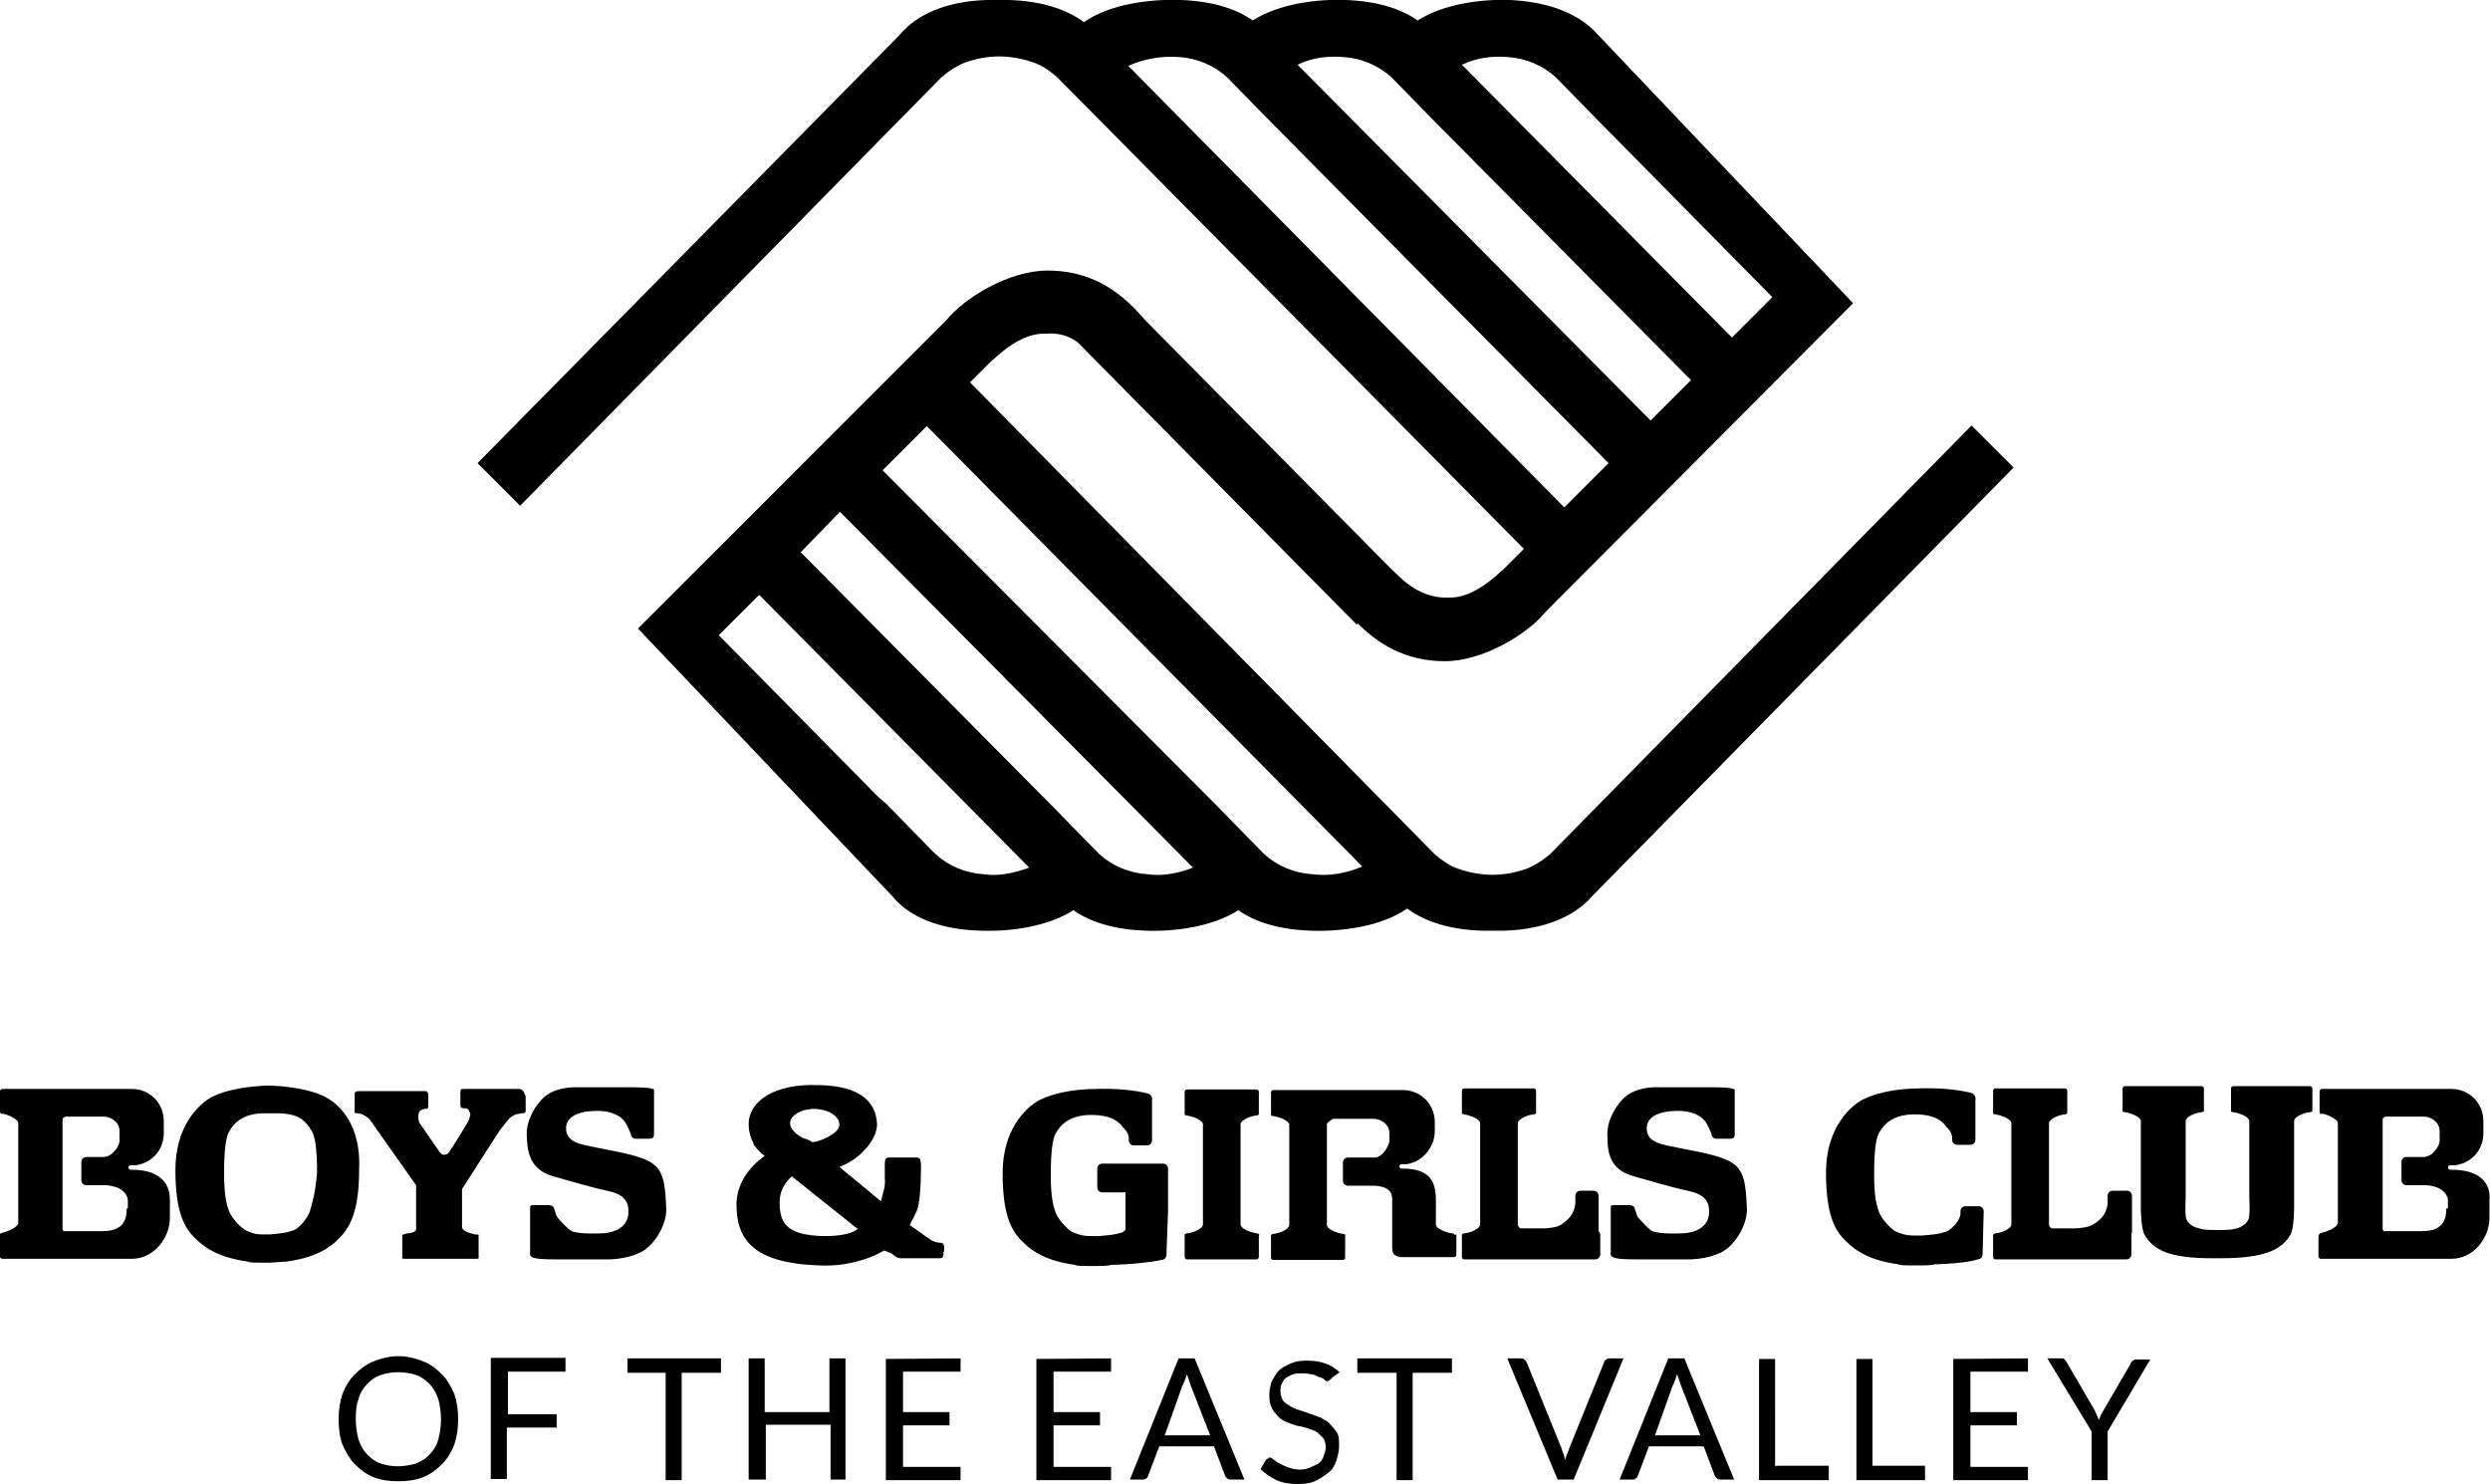 <?xml version="1.0" encoding="UTF-8"?>
<svg xmlns="http://www.w3.org/2000/svg" viewBox="81 171 450 268.2">
  <path d="M437.3 247.9l-76.2 77.5c-1.3 1.1-2.7 2-4.2 2.6-2 .7-4 1.1-6.2 1.1-2 0-4.2-.4-6.2-1.1-1.5-.5-2.9-1.5-4.2-2.6l-84-85.3 3.5-3.5c1.3-1.1 5.5-5.5 10.2-5.3 2.4-.2 4.4.5 5.8 1.6l50.4 51 .2-.2c3.3 3.3 8.2 6.8 15.7 6.8 7.1 0 15.2-5.1 18.3-9l55.5-55.7-46-48.4c-3.3-3.8-8.6-6-15.9-6.4-5.3-.2-12.1.7-16.8 3.7-3.1-2.2-7.5-3.5-13-3.7-5.3-.2-12.1.7-16.8 3.7-3.1-2.2-7.5-3.5-13-3.7-5.5-.2-12.8.7-17.5 4-3.3-2.4-7.7-3.8-13.5-4h-4c-7.3.2-12.8 2.6-15.9 6.4l-76.2 77.3 7.7 7.7 76.2-77.5c1.3-1.1 2.7-2 4.2-2.6 2-.7 4-1.1 6.2-1.1 2 0 4.2.4 6.2 1.1 1.5.5 2.9 1.5 4.2 2.6l84.4 85.3-3.5 3.5c-1.3 1.1-5.5 5.5-10.2 5.3-5.7.2-9.1-4.2-10.4-5.3L288 228.9c-3.3-3.8-8.4-9-17.7-9-7.1 0-15.2 5.1-18.3 9l-55.7 55.7 46 48.4c3.1 3.8 8.6 6 15.9 6.2 5.3.2 12.1-.7 16.8-3.7 3.1 2.2 7.5 3.5 13 3.7 5.3.2 12.1-.7 16.8-3.7 3.1 2.2 7.5 3.5 13 3.7 5.5.2 12.8-.7 17.5-4 3.3 2.4 7.7 3.8 13.5 4h4c7.3-.2 12.8-2.6 15.9-6.2l76.2-77.5-7.6-7.6zm-83.9-66.6c3.3.2 6.4 1.5 8.8 3.7l8.8 9 1.3 1.3 29 29.4-7.3 7.3-48.8-49.3c2.8-1.3 5.5-1.6 8.2-1.4zm-29.7 0c3.3.2 6.4 1.5 8.8 3.7l8.8 9 1.3 1.3 44 44.4-7.3 7.3-63.8-64.3c2.7-1.3 5.4-1.6 8.2-1.4zm-38.8 1.6c2.9-1.3 6-1.8 9.1-1.6 3.3.2 6.4 1.5 8.8 3.7l8.8 9 1.3 1.3 58.8 59.4-8 8-78.8-79.8zM258.8 329c-3.3-.2-6.4-1.5-8.8-3.7l-8.8-9-1.3-1.1-29-29.4 7.3-7.3 48.8 49.3c-2.7 1-5.6 1.6-8.2 1.2zm29.6 0c-3.3-.2-6.4-1.5-8.8-3.7l-8.8-9-1.3-1.3-43.8-44.2 7.1-7.3 63.8 64.3c-2.5 1-5.5 1.6-8.2 1.2zm29.8 0c-3.3-.2-6.4-1.5-8.8-3.7l-8.8-9-1.3-1.3-58.8-59 8-8 78.7 79.6c-2.8 1.2-5.9 1.8-9 1.4zm-213.4 53.4h-.2c-.2 0-.4-.2-.4-.4s.2-.4.4-.4h.9c2.9-.4 5.1-2.7 5.1-5.8v-2.2c0-3.3-2.6-5.8-5.8-5.8H81.4c-.2 0-.4.2-.4.4v3.7s0 .2.2.4h.4c1.1.2 2.7 1.1 2.7 1.6V392c0 .7-1.6 1.5-2.9 1.8 0 0-.2 0-.4.2s0 .4 0 .4v3.7c0 .2.2.4.4.4h23.4c4.2 0 6.9-4 6.9-7.3V388c.1-3.1-1.8-5.6-6.9-5.6zm-.9 7.1c0 3.1-1.8 4-4.4 4h-7c-.2-.2-.2-.4-.2-.4v-19.7s0-.4.2-.4c.2-.2.4-.2.4-.2h6.8c1.5 0 2.9 1.1 2.9 2.6v1.8c0 .9-1.3 2.9-2.9 2.9h-3.1c-.5 0-.9.4-.9.9v3.3c0 .5.4.9.9.9h3.5c3.3.2 4 2 4 2.7v1.5h-.2zm420.1-7.1h-.2c-.2 0-.4-.2-.4-.4s.2-.4.4-.4h.9c2.9-.4 5.1-2.7 5.1-5.8v-2.2c0-3.3-2.6-5.8-5.8-5.8h-23.4c-.2 0-.4.2-.4.4v3.7s0 .2.2.4h.4c1.1.2 2.7 1.1 2.7 1.6V392c0 .7-1.6 1.5-2.9 1.8 0 0-.2 0-.4.2s-.2.4-.2.4v3.7c0 .2.2.4.4.4H524c4.2 0 6.9-4 6.9-7.3V388c.3-3.1-1.6-5.6-6.9-5.6zm-.9 7.1c0 3.1-1.8 4-4.4 4h-6.9c-.2-.2-.2-.4-.2-.4v-19.7s0-.4.2-.4c.2-.2.4-.2.4-.2h6.8c1.5 0 2.9 1.1 2.9 2.6v1.8c0 .9-1.3 2.9-2.9 2.9h-3.1c-.5 0-.9.4-.9.9v3.3c0 .5.4.9.9.9h3.5c3.3.2 4 2 4 2.7v1.5h-.3zm-348.5-21.7h-9.5c-.9 0-.9 0-.9.9v2.2c0 .5.9.4.9.4s.5 0 .7.5c0 .2.2.4.2.4s0 .7-.4 1.5c-.4.7-2.4 4-3.3 5.3-.2.4-.5.7-1.1.7-.4 0-.7-.4-.9-.7l-3.5-5.1s-.5-1.1 0-2c.2-.4.9-.5 1.1-.5.4 0 .5 0 .5-.7v-1.8c0-.4-.2-.7-.5-.7H146c-.5 0-.9 0-.9.5v2.4c0 .9-.2 1.1.5 1.1 1.1 0 2.2 1.1 2.2 1.1l8.4 11.9v8c0 .4-.9.7-1.6.7l-.7.2c-.2 0-.2.2-.2.2v4c0 .2.2.2.4.2h13.2c.2 0 .2-.2.2-.2v-4c0-.2-.2-.2-.2-.2h-.4c-1.1-.2-2.4-.7-2.4-1.3v-6.9l6.8-10.6s1.3-1.6 1.6-2c.4-.5.9-.7 1.3-.9l1.1-.2c.7 0 .7-.2.7-.7v-2.4c-.5-1.2-.7-1.3-1.4-1.3zm291.7 25.7v-6.4c0-.5-.4-.9-.9-.9h-2.6c-.5 0-.9.4-.9.9v1.3c0 .5-.2 1.1-.4 1.6-.5 1.3-2.2 2.4-2.9 2.6-1.5.5-3.5.4-3.5.4h-3.3c-.4-.2-.5-.5-.5-.7V374c0-.7 1.6-1.5 2.9-1.6 0 0 .2 0 .4-.2v-4.1c0-.2-.2-.4-.4-.4h-12.6c-.2 0-.4.2-.4.4v4.1c0 .2.4.2.4.2 1.3.2 2.9.9 2.9 1.6v18.3c0 .7-1.6 1.5-2.9 1.6 0 0-.2 0-.4.2v4.1c0 .2.2.4.4.4h23.7c.5 0 .9-.4.9-.9V394c.1-.1.1-.3.1-.5zm-96.4 0v-6.4c0-.5-.4-.9-.9-.9h-2.4c-.5 0-.9.4-.9.9v1.3c0 .5-.2 1.1-.4 1.6-.5 1.3-2.2 2.4-2.7 2.6-1.5.5-3.5.4-3.5.4h-3.3c-.4-.2-.5-.5-.5-.7V374c0-.7 1.6-1.5 2.9-1.6 0 0 .2 0 .4-.2v-4.1c0-.2-.2-.4-.4-.4h-12.6c-.2 0-.4.2-.4.4v4.1c0 .2.4.2.4.2 1.3.2 2.9.9 2.9 1.6v18.3c0 .7-1.6 1.5-2.9 1.6 0 0-.2 0-.4.2v4.1c0 .2.2.4.4.4h23.7c.5 0 .9-.4.9-.9V394c-.1-.1-.1-.3-.3-.5zm112-.2c-.9 0-2.6 0-3.1-.2-.9-.2-2-.5-2.6-1.6-.4-.7-.2-3.3-.2-4.2v-13.7c0-.7 1.6-1.5 2.9-1.6 0 0 .2 0 .4-.2v-4.1c0-.2-.2-.4-.4-.4H465c-.2 0-.4.2-.4.4v4.1c0 .2.4.2.4.2 1.3.2 2.9.9 2.9 1.6v15.7s0 3.8.7 4.9c1.6 2.7 4.4 4.2 12.2 4.2h1.5c7.9 0 11-1.5 12.6-4.2.7-1.1.7-4.9.7-4.9v-15.7c0-.7 1.6-1.5 2.9-1.6 0 0 .2 0 .4-.2v-4.1c0-.2-.2-.4-.4-.4h-13.9c-.2 0-.4.2-.4.4v4.1c0 .2.4.2.4.2 1.3.2 2.9.9 2.9 1.6v13.7c0 .9.2 3.3-.2 4.2-.5.9-1.6 1.5-2.6 1.6-.3.2-2.1.2-2.8.2"></path>
  <path d="M439.5 389.9c0-.5-.4-.9-.9-.9h-2.4c-.5 0-.9.4-.9.9v.4c0 1.3-1.6 2.9-2.6 3.3-1.6.5-2.2.5-4.4.7h-.2c-2.2 0-2.7 0-4.4-.7-.9-.4-2.6-2.2-3.1-3.5-.4-1.1-.9-2.6-.9-6.9 0-4.6.4-6.6.9-7.5.9-1.6 2.6-3.3 6.4-3.3s5.1 1.3 5.7 2.2c0 0 1.1.9 1.1 2v.4c0 .5.4.9.9.9h2.4c.5 0 .9-.4.9-.9v-7.3s.2-.5-.5-1.1c0 0-3.5-1.1-9.5-.9-4.9 0-9 1.1-11 2.4s-6 5.1-6 12.8 1.6 10.6 3.8 12.6c1.6 1.6 4.2 3.3 9.3 4 .2.2 1.5.2 2.6.2h1.1c1.1 0 2 0 2.9-.2 6.2-.2 7.7-.9 7.7-.9.5 0 .9-.4.9-.9l.2-7.8zm-147.4-.2v-7.5c0-.5-.4-.9-.9-.9h-11c-.5 0-.9.4-.9.9v3.4c0 .5.4.9.9.9h4.2v6.8c-.2.2-.4.2-.5.4-1.6.5-2.2.5-4.4.7h-.2c-2.2 0-2.7 0-4.4-.7-.9-.4-2.6-2.2-3.1-3.5-.4-1.1-.9-2.6-.9-6.9 0-4.6.4-6.6.9-7.5.9-1.6 2.6-3.3 6.4-3.3 3.7 0 5.1 1.3 5.7 2.2 0 0 1.1.9 1.1 2v.4c0 .5.4.9.9.9h2.4c.5 0 .9-.4.9-.9v-7.3s.2-.5-.5-1.1c0 0-3.5-1.1-9.5-.9-4.9 0-9 1.1-11 2.4-2 1.3-6 5.1-6 12.8s1.6 10.6 3.8 12.6c1.6 1.6 4.2 3.3 9.3 4 .2.2 1.5.2 2.6.2h1.1c1.1 0 2 0 2.9-.2 6.2-.2 9-.9 9-.9.5 0 .9-.4.9-.9l.3-8.1zm-151.7-20.1c-2-1.3-5.8-2.2-10.4-2.4h-.9c-4.6.2-8.4 1.1-10.4 2.4-2 1.3-6 5.1-6 12.8s1.6 10.6 3.8 12.6c1.6 1.6 4.2 3.3 9.3 4 .2.2 1.5.2 2.6.2h1.3c.2 0 2.9-.2 3.1-.2 5.1-.7 7.7-2.4 9.3-4 2-2 3.8-4.7 3.8-12.6.4-7.9-3.4-11.5-5.5-12.8zm-3.4 20.3c-.5 1.5-2.2 3.3-3.1 3.5-1.5.5-2.2.5-4.2.7-2.2 0-2.7 0-4.2-.7-.9-.4-2.6-2.2-3.1-3.5-.4-1.1-.9-2.6-.9-6.9 0-4.6.4-6.6.9-7.5.9-1.6 2.6-3.3 6.4-3.3h2.2c4.4 0 5.3 1.6 6.4 3.3.5.9.9 2.9.9 7.5-.4 4.3-1 5.8-1.3 6.9zm171.5 4.2c0-.2-.4-.2-.4-.2-1.3-.2-2.9-.9-2.9-1.6v-18.1c0-.7 1.6-1.5 2.9-1.6 0 0 .2 0 .4-.2v-4.1c0-.2-.2-.4-.4-.4h-12.6c-.2 0-.4.2-.4.4v4.1c0 .2.4.2.4.2 1.3.2 2.9.9 2.9 1.6v18.1c0 .7-1.6 1.5-2.9 1.6 0 0-.2 0-.4.2v4.1c0 .2.2.4.4.4h12.6c.2 0 .4-.2.4-.4v-3.7c0-.3.2-.4 0-.4zm35.3 0c0-.2-.4-.2-.4-.2-1.3-.2-2.9-.9-2.9-1.6V388c0-3.3-.9-5.8-6-5.8h-.2c-.2 0-.4-.2-.4-.4s.2-.4.4-.4h.9c2.9-.4 5.1-3.1 5.1-6v-1.6c0-3.3-2.6-5.8-5.8-5.8h-23.4c-.2 0-.4.2-.4.4v4.1c0 .2.4.2.4.2 1.3.2 2.9.9 2.9 1.6v18.1c0 .7-1.6 1.5-2.9 1.6 0 0-.2 0-.4.2v4.1c0 .2.2.4.4.4h12.6c.2 0 .4-.2.4-.4v-4.1c0-.2-.4-.2-.4-.2-1.3-.2-2.9-.9-2.9-1.6v-18.1c0-.4.5-.7 1.1-1.1h7.3c1.5 0 2.9 1.1 2.9 2.6v1.3c0 .9-1.3 3.3-2.9 3.1h-4.6c-.5 0-.9.4-.9.9v3.3c0 .5.4.9.9.9h4.9c3.3.2 3.1 2 3.1 2.7v8.6s0 .5.2.9c.2.5 1.3.7 1.3.7h9.7c.2 0 .4-.2.4-.4v-3.7c-.4.1-.4 0-.4 0zM181 383.6c2.6.7 6.8 2 9.7 2.6s4.2 1.8 3.8 4.6c-.5 2.6-3.5 3.1-4.9 3.1 0 0-3.8.2-5.3-.4-.5-.2-2.4-2.2-2.7-2.7l-.5-1.5c0-.2-.4-.5-.9-.5h-2.7c-.5 0-.7 0-.7.5v8.4c0 .7 1.3.9 4.6.9h9s3.8.2 6.8-1.5c2.4-1.5 4.4-5.1 4.2-7.9-.2-4.4-.5-6.8-2.9-8.2-2.2-1.3-6.8-2-9.7-2.6s-5.5-.9-5.5-3.5 3.5-3.1 4.9-3.1c0 0 2-.2 3.5.4.5.2 1.3.4 2.2 1.5.4.5 1.1 2.2 1.1 2.2 0 .5.4.9.9.9h2.4c.7 0 .9-.2.9-.9V368c0-.5-3.1-.5-4.6-.5h-10s-3.5 0-5.5 2c-1.5 1.5-3.1 4.2-2.9 6.9.1 2.9.6 6 4.8 7.2zm195.3 0c2.6.7 6.8 2 9.7 2.6s4.2 1.8 3.8 4.6c-.5 2.6-3.5 3.1-4.9 3.1 0 0-3.8.2-5.3-.4-.5-.2-2.4-2.2-2.7-2.7l-.5-1.5c0-.2-.4-.5-.9-.5h-2.7c-.5 0-.7 0-.7.5v8.4c0 .7 1.3.9 4.6.9h9s3.8.2 6.8-1.5c2.4-1.5 4.4-5.1 4.2-7.9-.2-4.4-.5-6.8-2.9-8.2-2.2-1.3-6.8-2-9.7-2.6s-5.5-.9-5.5-3.5 3.5-3.1 4.9-3.1c0 0 2-.2 3.5.4.5.2 1.3.4 2.2 1.5.4.5 1.1 2.2 1.1 2.2 0 .5.4.9.9.9h2.4c.7 0 .9-.2.9-.9V368c0-.5-3.1-.5-4.6-.5h-10s-3.5 0-5.5 2c-1.5 1.5-3.1 4.2-2.9 6.9 0 2.9.4 6 4.8 7.2zm-124.8 12.3c-.2-.4-.5-.2-1.3-.4-.7-.2-1.1-.5-1.1-.5l-3.7-2.6c.5-.9.9-1.8 1.3-2.6.5-1.1.7-4.6.7-5.7 0-1.1.2-3.3-.2-3.7-.2-.2-.5-.2-.5-.2h-5.1s-.4 0-.5.2c-.2.2-.2.9-.2.9v2.6c.2 1.5-.4 2.9-.7 4.2l-7.5-6.2c4-1.5 6.8-5.1 6.8-7.7-.2-5.1-4.6-7.1-11.1-7.1-7.1-.2-12.1 2.7-12.1 7.1 0 1.3.4 2.6.9 3.5v.2l.2.2c.5.7 1.1 1.3 1.8 1.8-3.1 2.2-5.1 5.3-5.1 8.8 0 6.2 2.9 10.6 15 11 4.4.2 8.6-.9 11.7-2.7l1.3.5c.5.4.9.9 1.8.9h6.9c.5 0 .7-.2.7-.7v-.4c.2 0 .2-1.1 0-1.4zm-23.2-24.5c2.9.2 4.4 1.5 4.4 2.9 0 1.6-3.8 3.1-4.7 3.1-.2 0-.4 0-.5-.2-.4-.2-.9-.4-1.3-.5-1.1-.5-2.4-1.6-2.4-2.6-.2-1.2 1.6-2.7 4.5-2.7zm1.5 23c-6.8-.2-7.9-2.4-7.9-6.2 0-1.6.7-3.3 2.2-4.6l11.9 9.5c-1.1 1-3.7 1.3-6.2 1.3zm-66 33.1c0 1.6-.2 3.1-.7 4.6-.5 1.3-1.3 2.6-2.2 3.5s-2 1.8-3.5 2.4c-1.3.5-2.7.7-4.4.7s-3.1-.2-4.4-.7c-1.3-.5-2.4-1.3-3.5-2.4-.9-.9-1.6-2.2-2.2-3.5-.5-1.3-.7-2.9-.7-4.6 0-1.6.2-3.1.7-4.6.5-1.3 1.3-2.6 2.2-3.5s2-1.8 3.5-2.4c1.3-.5 2.7-.9 4.4-.9s3.1.4 4.4.9c1.3.5 2.4 1.3 3.5 2.4.9.9 1.6 2.2 2.2 3.5.5 1.5.7 2.9.7 4.6zm-3.1 0c0-1.3-.2-2.6-.5-3.7-.4-1.1-.9-2-1.6-2.7s-1.5-1.3-2.4-1.6-2-.5-3.3-.5c-1.1 0-2.2.2-3.1.5s-1.8.9-2.4 1.6c-.7.7-1.3 1.6-1.6 2.7-.4 1.1-.5 2.2-.5 3.7 0 1.3.2 2.6.5 3.7.4 1.1.9 2 1.6 2.7.7.7 1.5 1.3 2.4 1.6s2 .5 3.1.5 2.2-.2 3.3-.5c.9-.4 1.8-.9 2.4-1.6.7-.7 1.3-1.6 1.6-2.7.3-1.2.5-2.3.5-3.7zm22.5-11v2.4h-10.4v7.7h8.8v2.4h-9v9.3h-2.9v-21.9h13.5v.1zm28.1 0v2.6h-7.1v19.4h-2.9v-19.4h-6.9v-2.6h16.9zm22.7 21.9h-2.9v-9.9h-11.7v9.9h-3.1v-21.9h2.9v9.7h11.7v-9.7h2.9v21.9h.2zm20.6-21.9v2.4h-10.4v7.3h8.4v2.4h-8.4v7.5h10.4v2.4h-13.5v-21.9l13.5-.1zm27.2 0v2.4h-10.4v7.3h8.4v2.4h-8.4v7.5h10.4v2.4h-13.5v-21.9l13.5-.1zm24.1 21.9h-2.4c-.2 0-.5 0-.7-.2-.2-.2-.4-.4-.4-.5l-2-5.3h-9.9l-2 5.3c0 .2-.2.4-.4.5-.2.2-.4.2-.5.2h-2.4l8.8-21.9h2.9l9 21.9zm-14.4-8h8.2l-3.5-9c-.2-.5-.4-1.3-.7-2-.2.4-.2.7-.4 1.1-.2.4-.2.7-.4.9l-3.2 9zm30.2-10.4c0 .2-.2.2-.4.4s-.2.2-.4.2-.4 0-.5-.2-.5-.4-.9-.5-.7-.4-1.3-.5-1.1-.2-1.8-.2-1.3 0-1.8.2-.9.4-1.3.7-.5.7-.7 1.1c-.2.4-.2.9-.2 1.3 0 .5.2 1.1.4 1.5.2.4.7.7 1.3 1.1s1.1.5 1.6.7c.5.2 1.3.4 2 .7.7.2 1.3.5 2 .7.5.4 1.1.5 1.6 1.1s.9.9 1.3 1.6c.4.5.4 1.5.4 2.4s-.2 1.8-.5 2.7-.7 1.6-1.5 2.2-1.5 1.1-2.4 1.5-2 .5-3.1.5c-1.5 0-2.7-.2-3.8-.7-1.1-.5-2.2-1.3-2.9-2l.9-1.5c0-.2.2-.2.4-.4.2 0 .2-.2.4-.2s.4.2.7.4c.4.2.5.5 1.1.7.4.2.9.5 1.5.7.5.2 1.3.4 2.2.4.7 0 1.3-.2 1.8-.4s1.1-.5 1.5-.7c.4-.4.7-.7.9-1.3s.4-1.1.4-1.6c0-.7-.2-1.3-.4-1.6s-.7-.7-1.1-1.1c-.5-.4-1.1-.5-1.6-.7-.5-.2-1.3-.4-2-.5-.7-.2-1.3-.4-2-.7-.5-.2-1.1-.5-1.6-1.1s-.9-.9-1.1-1.6c-.4-.7-.4-1.5-.4-2.4 0-.7.2-1.5.4-2.2.4-.7.7-1.3 1.3-2 .5-.5 1.3-.9 2.2-1.3s1.8-.5 2.9-.5c1.3 0 2.4.2 3.3.5 1.1.4 1.8.9 2.6 1.6l-1.4 1zm21.7-3.5v2.6h-7.1v19.4h-2.9v-19.4h-7.1v-2.6h17.1zm10 0h2.4c.2 0 .5 0 .7.2s.4.4.4.5l6.2 15.3c.2.4.2.7.4 1.1.2.4.2.9.4 1.3 0-.4.2-.9.4-1.3s.2-.7.4-1.1l6.2-15.3c0-.2.2-.4.4-.5.2-.2.4-.2.7-.2h2.4l-9 21.9h-2.9l-9.1-21.9zm41 21.9H392c-.2 0-.5 0-.7-.2s-.4-.4-.4-.5l-2-5.3H379l-2 5.3c0 .2-.2.4-.4.5-.2.2-.4.2-.5.2h-2.4l8.8-21.9h2.9l9 21.9zm-14.3-8h8.2l-3.5-9c-.2-.5-.4-1.3-.7-2-.2.4-.2.7-.4 1.1-.2.4-.2.7-.4.9l-3.2 9zm21.9 5.5h9.5v2.6h-12.6v-21.9h2.9V436h.2zm17.4 0h9.5v2.6h-12.4v-21.9h2.9v19.3zm28.1-19.4v2.4h-10.4v7.3h8.4v2.4h-8.4v7.5h10.4v2.4H434v-21.9l13.5-.1zm14.4 13.2v8.8H459v-8.8l-8-13.2h2.6c.2 0 .5 0 .5.2.2.2.4.4.4.5l4.9 8.4c.2.4.4.7.5 1.1.2.4.2.5.4.9.2-.4.2-.5.4-.9s.4-.7.5-.9l4.9-8.4c0-.2.2-.4.4-.5.2-.2.4-.2.5-.2h2.6l-7.7 13z"></path>
</svg>
